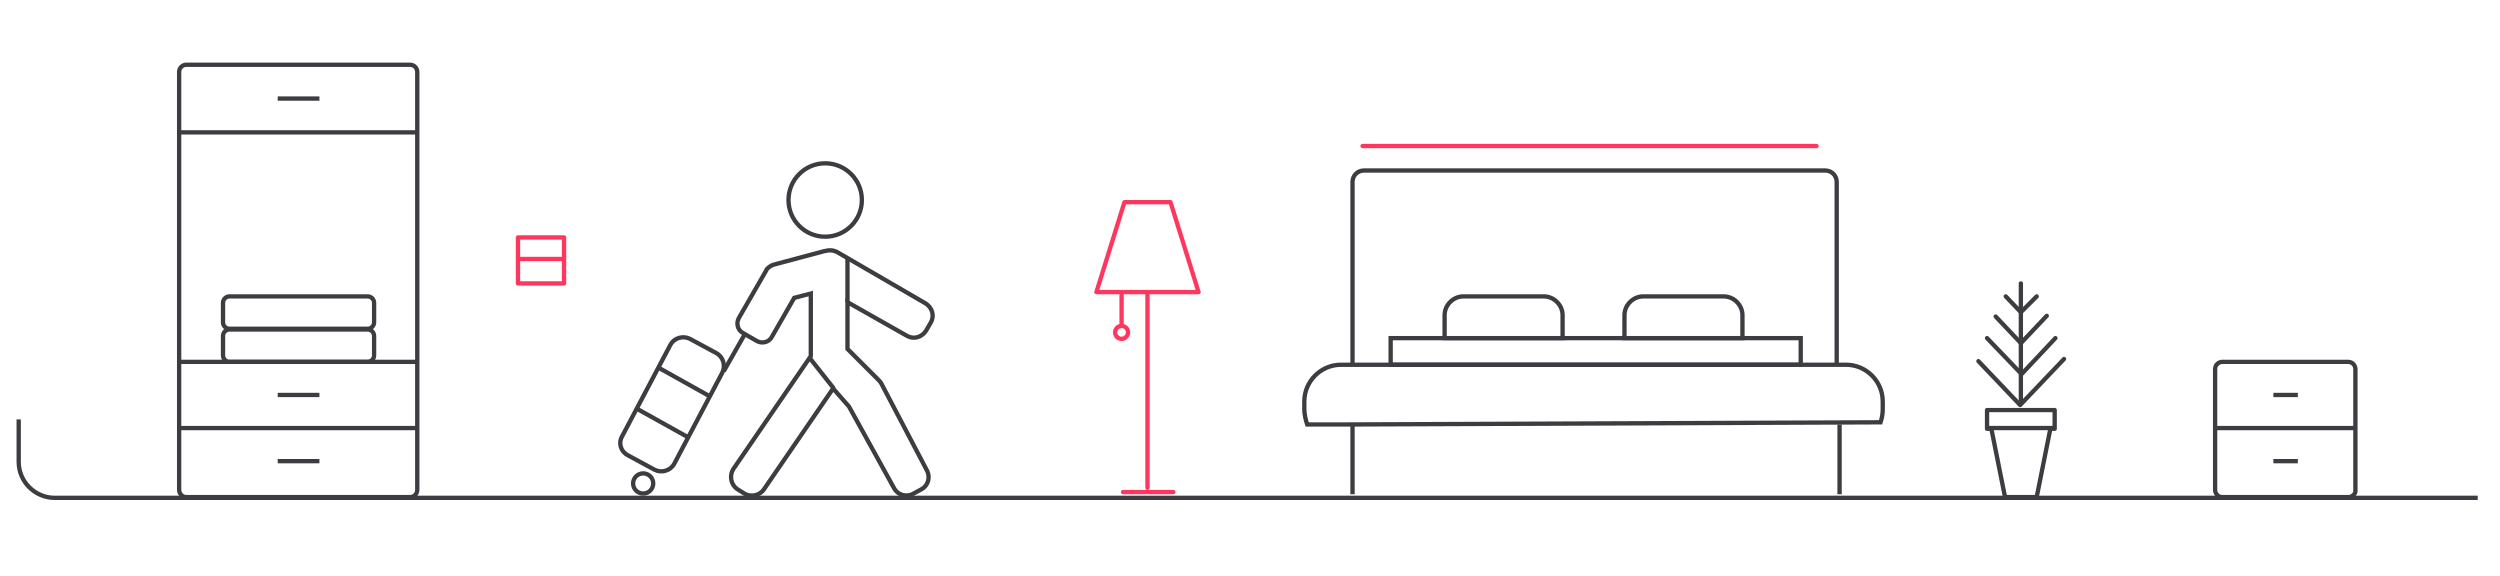 <?xml version="1.0" encoding="utf-8"?>
<!-- Generator: Adobe Illustrator 25.3.1, SVG Export Plug-In . SVG Version: 6.00 Build 0)  -->
<svg version="1.1" id="Layer_1" xmlns="http://www.w3.org/2000/svg" xmlns:xlink="http://www.w3.org/1999/xlink" x="0px" y="0px"
	 viewBox="0 0 347.5 80" style="enable-background:new 0 0 347.5 80;" xml:space="preserve">
<style type="text/css">
	.st0{fill:none;stroke:#3C3C41;stroke-width:0.6;stroke-miterlimit:10;}
	.st1{fill:none;stroke:#FF375F;stroke-width:0.6;stroke-linecap:round;stroke-linejoin:round;stroke-miterlimit:10;}
	.st2{fill:none;stroke:#3C3C41;stroke-width:0.6;stroke-linecap:round;stroke-linejoin:round;stroke-miterlimit:10;}
</style>
<path class="st0" d="M344.4,69.2l-336.8,0c-2.7,0-5-2.2-5-5l0-5.9"/>
<path class="st0" d="M2.7,58.7"/>
<g>
	<polygon class="st1" points="152.4,40.6 159.5,40.6 166.6,40.6 162.7,28.1 156.3,28.1 	"/>
	<line class="st1" x1="159.5" y1="67.8" x2="159.5" y2="40.6"/>
	<line class="st1" x1="163.1" y1="68.4" x2="156.1" y2="68.4"/>
	<line class="st1" x1="155.9" y1="40.6" x2="155.9" y2="45.3"/>
	<circle class="st1" cx="155.9" cy="46.2" r="0.9"/>
</g>
<g>
	<path class="st0" d="M188,50.6V25.3c0-0.9,0.7-1.6,1.6-1.6h64.1c0.9,0,1.6,0.7,1.6,1.6v25.5"/>
	<path class="st0" d="M261.4,58.7c0.2-0.6,0.3-1.2,0.3-1.8v-1.1c0-2.8-2.3-5.1-5.1-5.1h-70.2c-2.8,0-5.1,2.3-5.1,5.1v1.1
		c0,0.7,0.2,1.5,0.4,2.1l5.8,0L261.4,58.7z"/>
	<line class="st0" x1="188" y1="68.7" x2="188" y2="59"/>
	<line class="st0" x1="255.7" y1="68.7" x2="255.7" y2="59"/>
	<path class="st0" d="M214.6,47h-11.2c-1.4,0-2.6,0-2.6,0v-3.2c0-1.4,1.2-2.6,2.6-2.6h11.2c1.4,0,2.6,1.2,2.6,2.6V47
		C217.1,47,216,47,214.6,47z"/>
	<path class="st0" d="M239.6,47h-11.2c-1.4,0-2.6,0-2.6,0v-3.2c0-1.4,1.2-2.6,2.6-2.6h11.2c1.4,0,2.6,1.2,2.6,2.6V47
		C242.1,47,241,47,239.6,47z"/>
	<rect x="193.3" y="47" class="st0" width="57" height="3.7"/>
</g>
<g>
	<g>
		<g>
			<path class="st0" d="M126.1,46.7c0.9,0.5,2,0.2,2.6-0.7l0.7-1.2c0.5-0.9,0.2-2-0.7-2.6l-10.5-6.1l-1.9-1.1
				c-0.3-0.1-0.5-0.2-0.8-0.2c0,0,0,0-0.1,0c0,0,0,0-0.1,0c0,0-0.1,0-0.1,0c-0.2,0-0.4,0.1-0.6,0.1l-7.1,1.9
				c-0.3,0.1-0.6,0.3-0.8,0.5c-0.1,0.1-0.2,0.2-0.2,0.3l-3.8,6.6c-0.4,0.7-0.2,1.7,0.6,2.1l1.9,1.1c0.7,0.4,1.7,0.2,2.1-0.6l3.1-5.4
				l2.3-0.6v8.7c0,0,0,0,0,0L102,65.1c-0.7,1-0.4,2.3,0.5,2.9l0.8,0.5c1,0.7,2.3,0.4,2.9-0.5l9.6-14l2.2,2.5l6.3,11.4
				c0.5,0.9,1.6,1.2,2.5,0.8l1.3-0.7c0.9-0.5,1.2-1.6,0.8-2.5l-6.4-12.2c-0.1-0.2-0.3-0.4-0.5-0.6l-4.2-4.2V42L126.1,46.7z"/>
			<line class="st0" x1="117.8" y1="42" x2="117.8" y2="36"/>
			<line class="st0" x1="115.9" y1="54" x2="112.5" y2="49.7"/>
			<path class="st0" d="M103.2,60.4"/>
			<path class="st0" d="M119.6,60.4"/>
		</g>
		<circle class="st2" cx="114.7" cy="27.8" r="5.1"/>
	</g>
	<circle class="st0" cx="89.4" cy="67.2" r="1.4"/>
	<line class="st0" x1="103.5" y1="46.5" x2="100.6" y2="51.6"/>
	<path class="st0" d="M87.3,63.3l3.7,2c1,0.5,2.2,0.1,2.7-0.8l6.7-12.7c0.5-1,0.1-2.2-0.8-2.7l-3.7-2c-1-0.5-2.2-0.1-2.7,0.8
		l-6.7,12.7C85.9,61.6,86.3,62.8,87.3,63.3z"/>
	<line class="st0" x1="98.5" y1="55" x2="91.7" y2="51.2"/>
	<line class="st0" x1="95.5" y1="60.7" x2="88.5" y2="56.8"/>
</g>
<g>
	<line class="st0" x1="38.6" y1="54.9" x2="44.4" y2="54.9"/>
	<line class="st0" x1="38.6" y1="13.7" x2="44.4" y2="13.7"/>
	<line class="st0" x1="38.6" y1="64.1" x2="44.4" y2="64.1"/>
	<path class="st0" d="M57,69.1H25.9c-0.6,0-1-0.5-1-1V10c0-0.6,0.5-1,1-1H57c0.6,0,1,0.5,1,1v58.1C58,68.6,57.6,69.1,57,69.1z"/>
	<line class="st0" x1="25" y1="50.3" x2="58" y2="50.3"/>
	<line class="st0" x1="25" y1="59.5" x2="58" y2="59.5"/>
	<line class="st0" x1="25" y1="18.4" x2="58" y2="18.4"/>
	<path class="st0" d="M51.1,50.3H31.9c-0.5,0-0.9-0.4-0.9-0.9v-2.7c0-0.5,0.4-0.9,0.9-0.9h19.2c0.5,0,0.9,0.4,0.9,0.9v2.7
		C52,49.9,51.6,50.3,51.1,50.3z"/>
	<path class="st0" d="M51.1,45.7H31.9c-0.5,0-0.9-0.4-0.9-0.9v-2.7c0-0.5,0.4-0.9,0.9-0.9h19.2c0.5,0,0.9,0.4,0.9,0.9v2.7
		C52,45.3,51.6,45.7,51.1,45.7z"/>
</g>
<g>
	<line class="st0" x1="316" y1="54.9" x2="319.4" y2="54.9"/>
	<line class="st0" x1="316" y1="64.1" x2="319.4" y2="64.1"/>
	<path class="st0" d="M326.4,69.1h-17.5c-0.6,0-1-0.5-1-1V51.3c0-0.6,0.5-1,1-1h17.5c0.6,0,1,0.5,1,1v16.8
		C327.5,68.6,327,69.1,326.4,69.1z"/>
	<line class="st0" x1="308" y1="59.5" x2="327.5" y2="59.5"/>
</g>
<g>
	<polyline class="st2" points="276.2,47 281,52 285.7,47 	"/>
	<polyline class="st2" points="275,50.2 280.8,56.3 286.9,49.9 	"/>
	<polyline class="st2" points="277.4,44 280.9,47.7 284.5,43.9 	"/>
	<polyline class="st2" points="278.8,41.2 280.9,43.4 283.1,41.2 	"/>
	<line class="st2" x1="280.9" y1="39.4" x2="280.9" y2="56.1"/>
	<polygon class="st2" points="276.2,57 276.2,59.6 276.8,59.6 278.7,69.1 283.1,69.1 285,59.6 285.6,59.6 285.6,57 	"/>
	<line class="st2" x1="285.4" y1="59.5" x2="276.4" y2="59.5"/>
</g>
<rect x="72" y="33" class="st1" width="6.4" height="6.4"/>
<line class="st1" x1="252.5" y1="20.3" x2="189.4" y2="20.3"/>
<line class="st1" x1="72" y1="36" x2="78.4" y2="36"/>
</svg>
